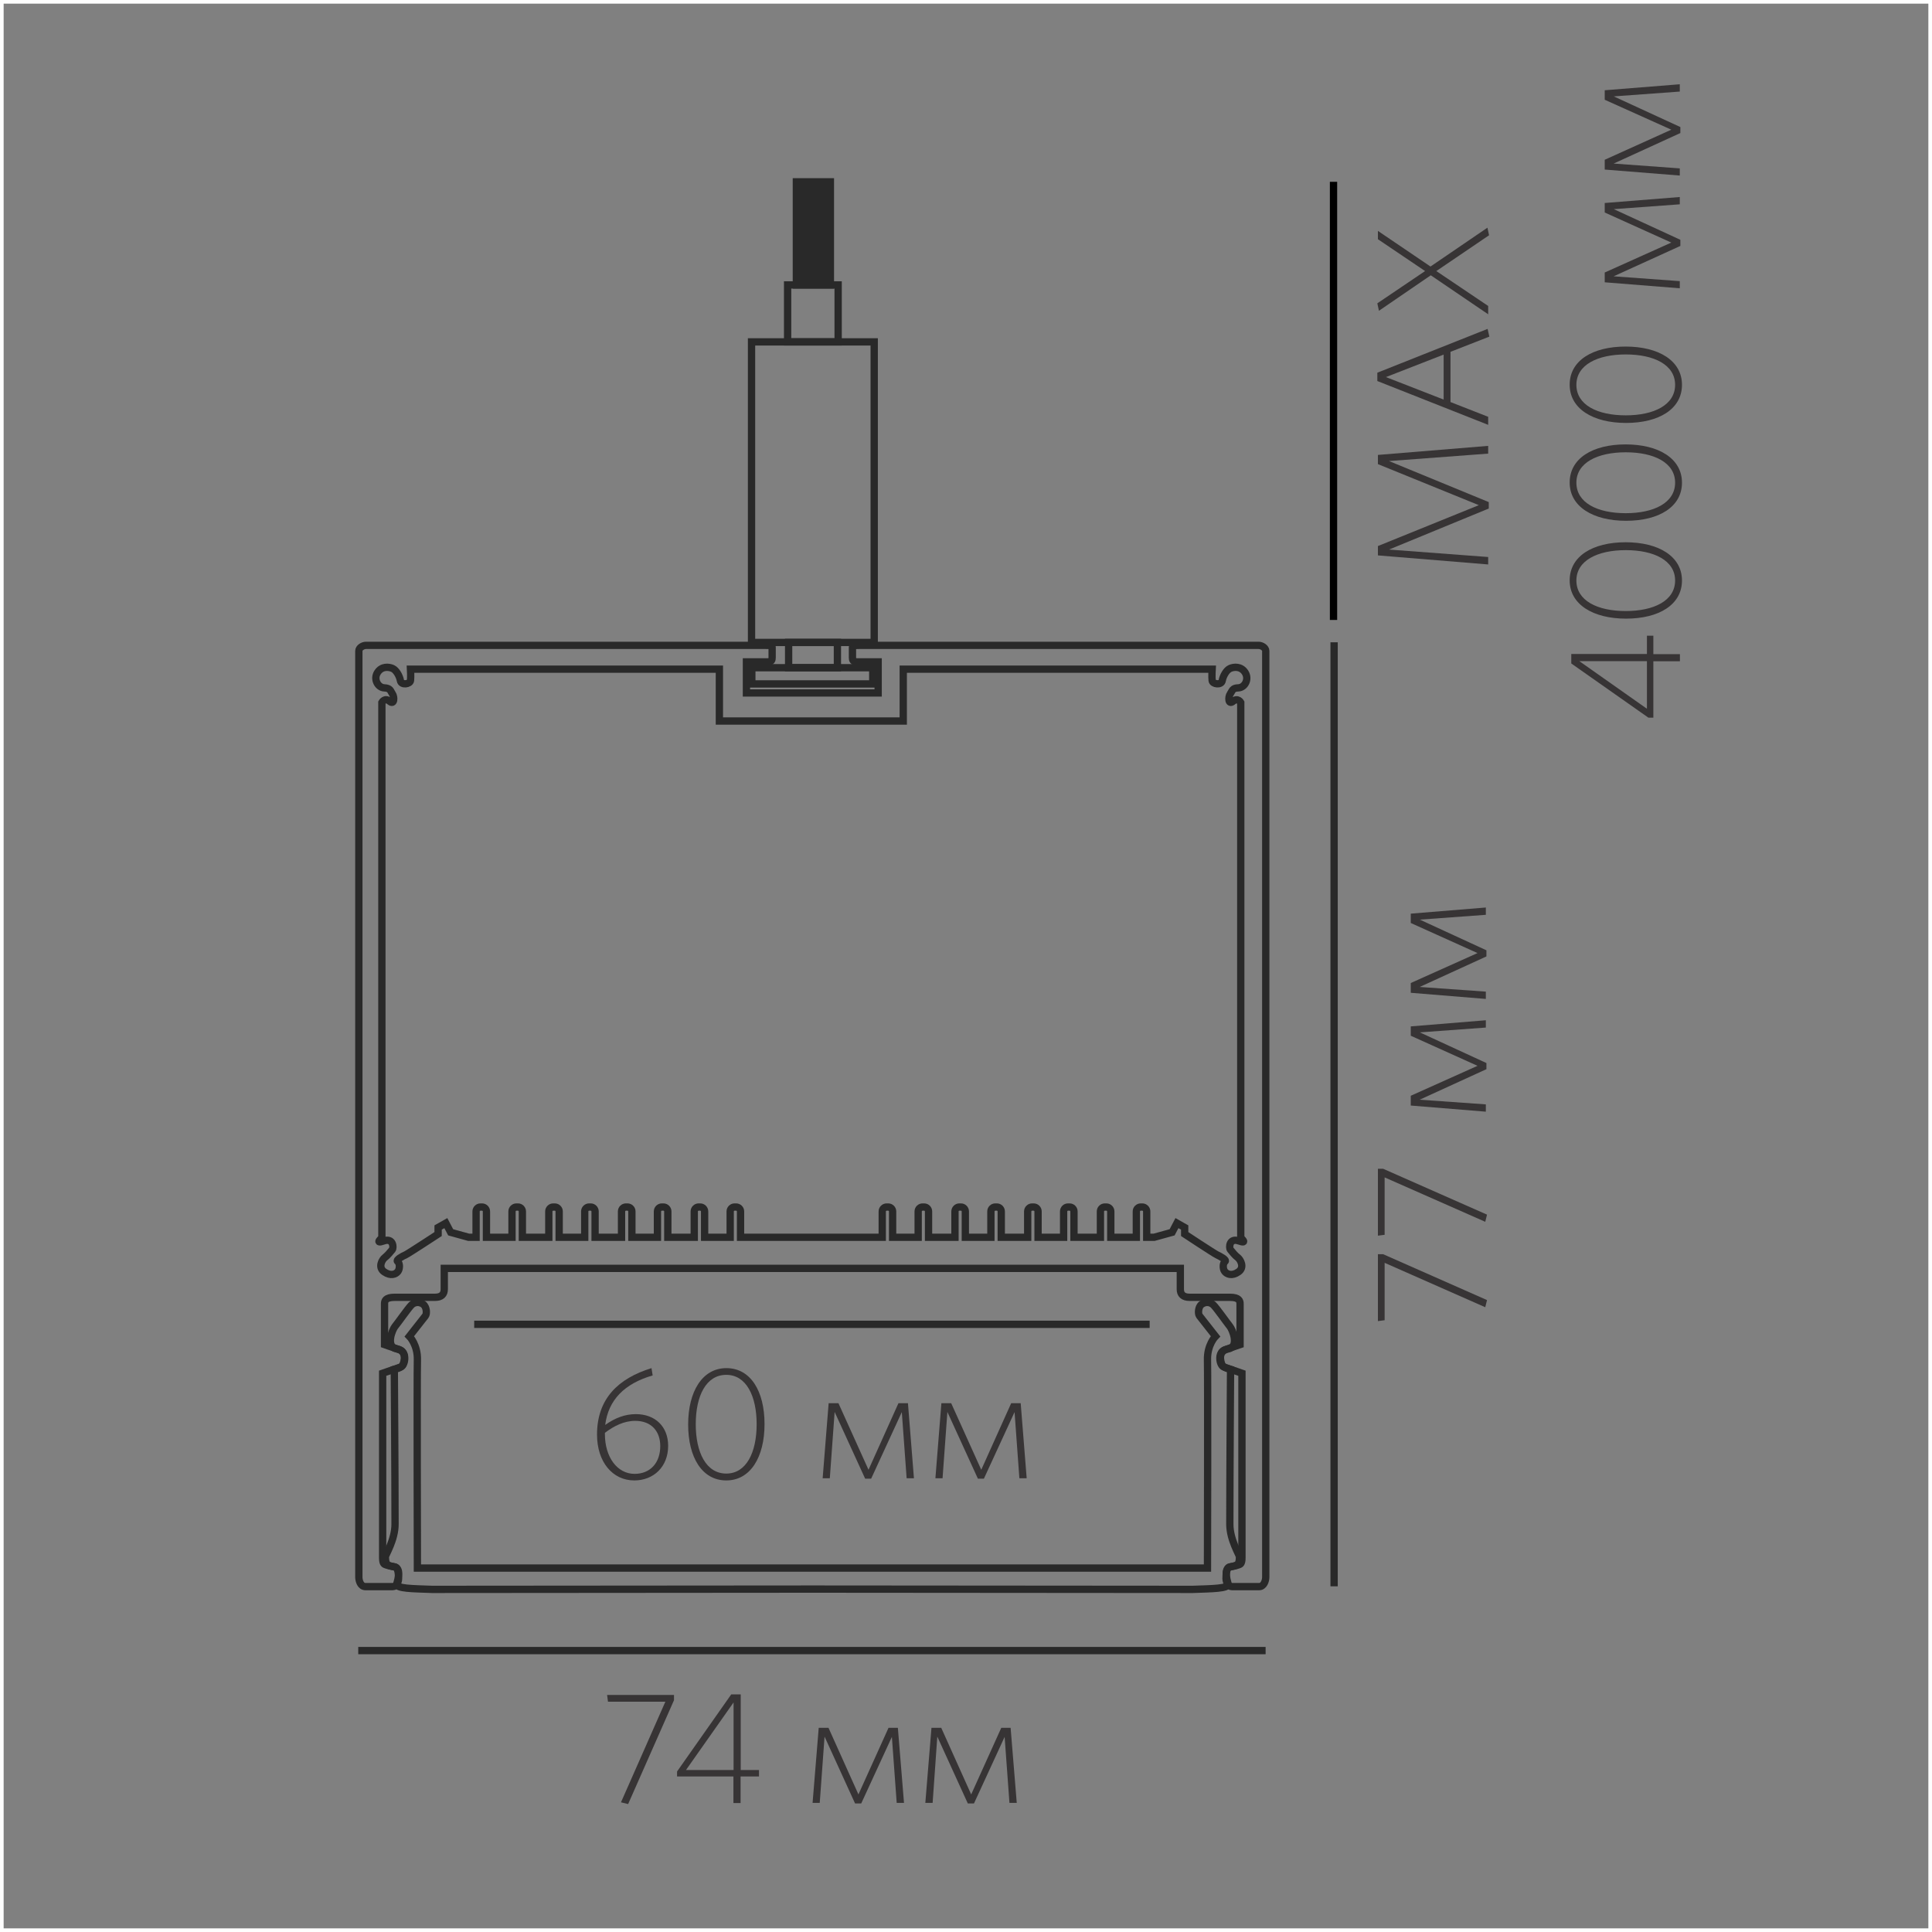 <?xml version="1.0" encoding="UTF-8"?>
<!DOCTYPE svg PUBLIC "-//W3C//DTD SVG 1.1//EN" "http://www.w3.org/Graphics/SVG/1.1/DTD/svg11.dtd">
<!-- Creator: CorelDRAW X6 -->
<svg xmlns="http://www.w3.org/2000/svg" xml:space="preserve" width="132.292mm" height="132.292mm" version="1.1" style="shape-rendering:geometricPrecision; text-rendering:geometricPrecision; image-rendering:optimizeQuality; fill-rule:evenodd; clip-rule:evenodd"
viewBox="0 0 13229 13229"
 xmlns:xlink="http://www.w3.org/1999/xlink">
 <rect x="0" y="0" width="13229" height="13229" fill="#808080" stroke="none"/>
 <defs>
  <style type="text/css">
   <![CDATA[
    .str0 {stroke:#FEFEFE;stroke-width:50}
    .str2 {stroke:black;stroke-width:50}
    .str1 {stroke:#292929;stroke-width:50}
    .fil0 {fill:none}
    .fil1 {fill:none;fill-rule:nonzero}
    .fil2 {fill:#292929}
    .fil3 {fill:#373435;fill-rule:nonzero}
   ]]>
  </style>
 </defs>
 <g id="Слой_x0020_1">
  <rect class="fil0 str0" width="13229" height="13229"/>
  <line class="fil1 str1" x1="9135" y1="10862" x2="9135" y2= "4398" />
  <line class="fil1 str1" x1="2453" y1="11302" x2="8666" y2= "11302" />
  <path class="fil1 str1" d="M5581 4745l432 0 0 -213c0,0 -116,0 -145,0 -28,0 -31,-12 -31,-31 0,-19 0,-59 0,-69 0,-10 10,-13 47,-13 37,0 2711,0 2734,0 22,0 49,17 49,38 0,21 0,6317 0,6342 0,25 -13,65 -45,65 -33,0 -168,0 -188,0 -20,0 -39,-28 -39,-55 0,-28 3,-77 26,-80 24,-4 50,-10 60,-14 10,-4 23,-4 23,-48 0,-44 0,-1264 0,-1264 0,0 -94,-33 -124,-43 -30,-10 -45,-100 8,-118 53,-18 103,-35 103,-35 0,0 0,-259 0,-279 0,-20 -5,-45 -70,-45 -65,0 -233,0 -276,0 -43,0 -63,-20 -63,-55 0,-35 0,-143 0,-143l-5040 0c0,0 0,108 0,143 0,35 -20,55 -63,55 -43,0 -211,0 -276,0 -65,0 -70,25 -70,45 0,20 0,279 0,279 0,0 50,18 103,35 53,18 38,108 8,118 -30,10 -124,43 -124,43 0,0 0,1220 0,1264 0,44 13,44 23,48 10,4 36,10 60,14 24,4 26,53 26,80 0,28 -19,55 -39,55 -20,0 -156,0 -188,0 -33,0 -45,-40 -45,-65 0,-25 0,-6320 0,-6342 0,-21 27,-38 49,-38 22,0 2697,0 2734,0 37,0 47,2 47,13 0,10 0,50 0,69 0,19 -3,31 -31,31 -28,0 -145,0 -145,0l0 213 473 0zm-134 3727l594 0 0 -177c0,-17 14,-30 30,-30l11 0c17,0 30,14 30,30l0 177 175 0 0 -177c0,-17 14,-30 30,-30l11 0c17,0 30,14 30,30l0 177 181 0 0 -177c0,-17 14,-30 30,-30l11 0c17,0 30,14 30,30l0 177 175 0 0 -177c0,-17 14,-30 30,-30l11 0c17,0 30,14 30,30l0 177 181 0 0 -177c0,-17 14,-30 30,-30l11 0c17,0 30,14 30,30l0 177 175 0 0 -177c0,-17 14,-30 30,-30l11 0c17,0 30,14 30,30l0 177 181 0 0 -177c0,-17 14,-30 30,-30l11 0c17,0 30,14 30,30l0 177 175 0 0 -177c0,-17 14,-30 30,-30l11 0c17,0 30,14 30,30l0 177 51 0 123 -34 33 -63 53 30 0 45c0,0 203,134 221,142 19,9 70,35 55,46 -15,11 -16,50 -2,68 14,19 50,34 94,3 45,-31 13,-85 -4,-98 -18,-13 -40,-40 -51,-54 -11,-14 -8,-83 58,-60 65,23 13,-21 13,-21l0 -3666c0,0 -20,-35 -53,-8 -33,28 -34,-30 -19,-51 15,-21 13,-40 56,-41 44,-2 75,-59 46,-105 -29,-45 -78,-39 -103,-28 -25,11 -48,51 -54,84 -6,33 -67,24 -69,-1 -3,-25 0,-78 0,-78l-2115 0 0 355 -1259 0 0 -355 -2115 0c0,0 3,53 0,78 -3,25 -63,34 -69,1 -6,-33 -29,-73 -54,-84 -25,-11 -74,-17 -103,28 -29,45 2,103 46,105 44,2 42,21 56,41 15,21 14,79 -19,51 -33,-28 -53,8 -53,8l0 3666c0,0 -53,44 13,21 65,-23 69,46 58,60 -11,14 -34,41 -51,54 -18,13 -49,67 -4,98 45,31 80,16 94,-3 14,-19 13,-57 -2,-68 -15,-11 36,-38 55,-46 19,-9 222,-142 222,-142l0 -45 53 -30 33 63 123 34 51 0 0 -177c0,-17 14,-30 30,-30l11 0c17,0 30,14 30,30l0 177 175 0 0 -177c0,-17 14,-30 30,-30l11 0c17,0 30,14 30,30l0 177 181 0 0 -177c0,-17 14,-30 30,-30l11 0c17,0 30,14 30,30l0 177 175 0 0 -177c0,-17 14,-30 30,-30l11 0c17,0 30,14 30,30l0 177 181 0 0 -177c0,-17 14,-30 30,-30l11 0c17,0 30,14 30,30l0 177 175 0 0 -177c0,-17 14,-30 30,-30l11 0c17,0 30,14 30,30l0 177 181 0 0 -177c0,-17 14,-30 30,-30l11 0c17,0 30,14 30,30l0 177 175 0 0 -177c0,-17 14,-30 30,-30l11 0c17,0 30,14 30,30l0 177 368 0z"/>
  <path class="fil1 str1" d="M2959 10883c-128,-5 -252,-4 -242,-39 10,-35 29,-106 -16,-115 -45,-9 -62,-11 -62,-69 0,-13 66,-116 66,-223 0,-353 -5,-1060 -5,-1060 0,0 49,-10 58,-31 9,-20 34,-96 -43,-110 -77,-15 -28,-133 -10,-154 18,-21 89,-123 112,-146 23,-23 57,-23 81,-5 24,18 26,65 15,79 -11,14 -110,140 -110,140 0,0 58,58 55,163 -3,105 0,1424 0,1424l5410 0c0,0 3,-1319 0,-1424 -3,-105 55,-163 55,-163 0,0 -99,-126 -110,-140 -11,-14 -9,-62 15,-79 24,-18 58,-18 81,5 23,23 94,124 112,146 18,21 67,139 -10,154 -77,15 -52,90 -43,110 9,20 58,31 58,31 0,0 -5,708 -5,1060 0,107 66,209 66,223 0,58 -17,59 -62,69 -45,9 -26,80 -16,115 10,35 -114,34 -242,39l-2602 -2 -2602 2z"/>
  <polygon class="fil1 str1" points="5146,4399 5986,4399 5986,2341 5146,2341 "/>
  <polygon class="fil1 str1" points="5393,2341 5739,2341 5739,1951 5393,1951 "/>
  <polygon class="fil2 str1" points="5453,1951 5686,1951 5686,1245 5453,1245 "/>
  <polygon class="fil0 str1" points="5148,4683 5976,4683 5976,4572 5148,4572 "/>
  <polygon class="fil0 str1" points="5400,4572 5734,4572 5734,4399 5400,4399 "/>
  <line class="fil1 str1" x1="3247" y1="9068" x2="7872" y2= "9068" />
  <line class="fil1 str2" x1="9131" y1="4245" x2="9131" y2= "1245" />
  <polygon class="fil3" points="4615,11642 4615,11606 4157,11606 4163,11652 4556,11652 4252,12341 4301,12353 "/>
  <path id="1" class="fil3" d="M5197 12164l0 -44 -125 0 0 -518 -65 0 -371 528 0 34 386 0 0 182 49 0 0 -182 125 0zm-174 -44l-326 0 326 -463 0 463z"/>
  <polygon id="2" class="fil3" points="6190,12345 6148,11831 6084,11831 5878,12287 5673,11831 5606,11831 5564,12345 5613,12345 5646,11891 5855,12349 5897,12349 6107,11893 6140,12345 "/>
  <polygon id="3" class="fil3" points="6962,12345 6920,11831 6856,11831 6650,12287 6445,11831 6378,11831 6336,12345 6386,12345 6418,11891 6627,12349 6669,12349 6879,11893 6912,12345 "/>
  <polygon class="fil3" points="9471,8588 9435,8588 9435,9046 9481,9040 9481,8647 10170,8951 10182,8902 "/>
  <polygon id="1" class="fil3" points="9471,8003 9435,8003 9435,8461 9481,8455 9481,8062 10170,8366 10182,8317 "/>
  <polygon id="2" class="fil3" points="10174,6986 9660,7028 9660,7092 10117,7298 9660,7503 9660,7570 10174,7612 10174,7562 9721,7530 10178,7321 10178,7279 9722,7069 10174,7036 "/>
  <polygon id="3" class="fil3" points="10174,6214 9660,6256 9660,6320 10117,6526 9660,6731 9660,6798 10174,6840 10174,6790 9721,6758 10178,6549 10178,6507 9722,6297 10174,6264 "/>
  <polygon class="fil3" points="10190,3053 9435,3115 9435,3178 10126,3459 9435,3739 9435,3803 10190,3865 10190,3814 9511,3763 10194,3482 10194,3438 9511,3157 10190,3106 "/>
  <path id="1" class="fil3" d="M10190 2909l0 -55 -258 -101 0 -344 266 -104 -12 -53 -755 300 0 57 759 300zm-700 -327l395 -154 0 308 -395 -154z"/>
  <polygon id="2" class="fil3" points="10185,1559 9795,1825 9435,1581 9435,1638 9758,1856 9431,2077 9442,2128 9797,1885 10190,2152 10190,2095 9835,1856 10196,1611 "/>
  <path id="3" class="fil3" d="M11321 4353l-44 0 0 125 -518 0 0 65 528 371 34 0 0 -386 182 0 0 -49 -182 0 0 -125zm-44 174l0 326 -463 -326 463 0z"/>
  <path id="4" class="fil3" d="M11131 3713c-226,0 -383,96 -383,261 0,165 160,262 386,262 226,0 383,-96 383,-261 0,-165 -159,-262 -386,-262zm1 54c194,0 338,71 338,208 0,138 -145,209 -338,209 -194,0 -338,-71 -338,-209 0,-137 145,-208 338,-208z"/>
  <path id="5" class="fil3" d="M11131 3043c-226,0 -383,96 -383,261 0,165 160,262 386,262 226,0 383,-96 383,-261 0,-165 -159,-262 -386,-262zm1 54c194,0 338,71 338,208 0,138 -145,209 -338,209 -194,0 -338,-71 -338,-209 0,-137 145,-208 338,-208z"/>
  <path id="6" class="fil3" d="M11131 2373c-226,0 -383,96 -383,261 0,165 160,262 386,262 226,0 383,-96 383,-261 0,-165 -159,-262 -386,-262zm1 54c194,0 338,71 338,208 0,138 -145,209 -338,209 -194,0 -338,-71 -338,-209 0,-137 145,-208 338,-208z"/>
  <polygon id="7" class="fil3" points="11502,1349 10988,1390 10988,1455 11444,1661 10988,1866 10988,1933 11502,1974 11502,1925 11049,1892 11506,1684 11506,1642 11050,1432 11502,1399 "/>
  <polygon id="8" class="fil3" points="11502,577 10988,618 10988,683 11444,888 10988,1094 10988,1161 11502,1202 11502,1153 11049,1120 11506,911 11506,870 11050,660 11502,627 "/>
  <path class="fil3" d="M4469 9418l-8 -50c-227,70 -373,209 -373,455 0,188 107,314 255,314 132,0 232,-93 232,-237 0,-132 -89,-217 -221,-217 -74,0 -143,26 -210,74 21,-170 131,-283 325,-339zm-120 311c113,0 172,73 172,173 0,114 -68,190 -176,190 -118,0 -203,-114 -203,-272l0 -9c62,-47 131,-82 208,-82z"/>
  <path id="1" class="fil3" d="M5235 9751c0,-226 -96,-383 -261,-383 -165,0 -262,160 -262,386 0,226 96,383 261,383 165,0 262,-159 262,-386zm-54 1c0,194 -71,338 -208,338 -138,0 -209,-145 -209,-338 0,-194 71,-338 209,-338 137,0 208,145 208,338z"/>
  <polygon id="2" class="fil3" points="6258,10122 6217,9608 6152,9608 5947,10064 5741,9608 5674,9608 5633,10122 5682,10122 5715,9668 5924,10125 5965,10125 6175,9669 6208,10122 "/>
  <polygon id="3" class="fil3" points="7030,10122 6989,9608 6924,9608 6719,10064 6513,9608 6446,9608 6405,10122 6454,10122 6487,9668 6696,10125 6737,10125 6947,9669 6980,10122 "/>
 </g>
</svg>

